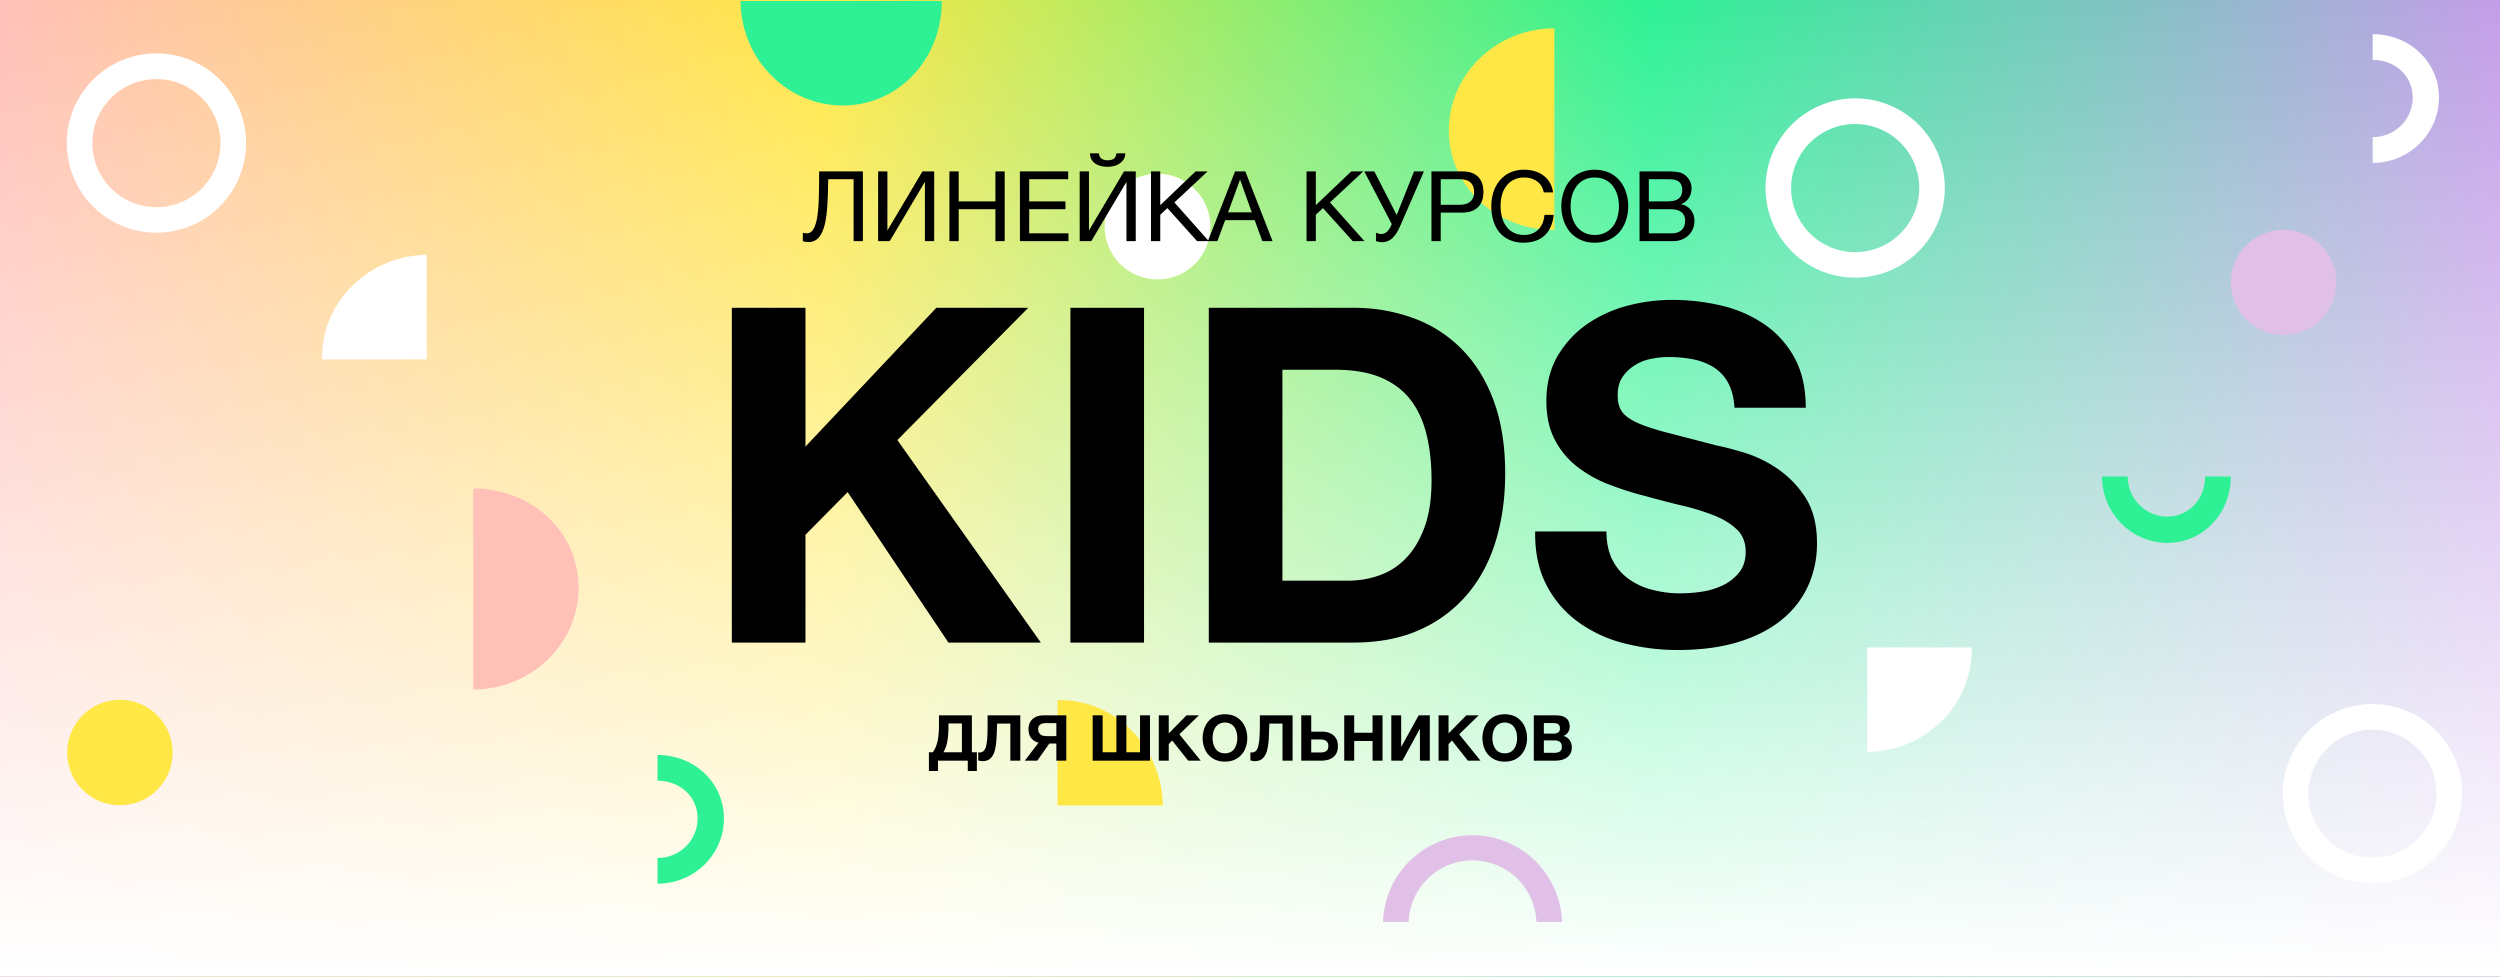 <svg xmlns="http://www.w3.org/2000/svg" viewBox="0 0 2560 1000"><rect x="0" y="0" width="2560" height="1000" fill="#808080" stroke="none"/><defs><linearGradient id="a" y1="502" x2="2560" y2="502" gradientTransform="matrix(1 0 0 -1 0 1002)" gradientUnits="userSpaceOnUse"><stop offset="0" stop-color="#ffc0b8"/><stop offset=".33" stop-color="#ffe745"/><stop offset=".66" stop-color="#2df194"/><stop offset="1" stop-color="#c49de8"/></linearGradient><linearGradient id="b" x1="1280" y1="2" x2="1280" y2="1002" gradientTransform="matrix(1 0 0 -1 0 1002)" gradientUnits="userSpaceOnUse"><stop offset="0" stop-color="#fff"/><stop offset="1" stop-color="#fff" stop-opacity="0"/></linearGradient></defs><path style="fill:url(#a)" d="M0 0h2560v1000H0z"/><path style="fill:url(#b)" d="M0 0h2560v1000H0z"/><path d="M1573.3 944a65.5 65.5 0 0 0-130.9 0h-26.2a91.7 91.7 0 0 1 183.3 0Z" style="fill:#e0c0e6"/><path d="M1082.9 717v107.8h107.9c-1.1-59.8-48-107.9-105.9-107.9Z" style="fill:#ffe745"/><circle cx="122.8" cy="770.6" r="54" style="fill:#ffe745"/><path d="M1591.7 29v206.5c-59.9 0-108-44.3-108.1-101.7S1531.8 29 1591.7 29" style="fill:#ffe745"/><path d="M160.3 238.3a91.8 91.8 0 1 1 91.7-91.9 91.9 91.9 0 0 1-91.7 91.9m0-157.3a65.6 65.6 0 1 0 65.5 65.6A65.6 65.6 0 0 0 160.3 81" style="fill:#fff"/><path d="M484.6 706V500.2c59.8 0 107.8 44.2 107.9 101.4S544.4 706 484.6 706" style="fill:#ffc0b8"/><path d="M2019 663h-106.9v107.1c59.3-1 107-47.6 107-105.1 0-.7-.1-1.3-.1-2" style="fill:#fff"/><circle cx="2338.4" cy="289.2" r="54" style="fill:#e0c0e6"/><path d="M758.4 1h206c.1 59.3-44.2 107-101.4 107S758.5 60.3 758.4 1m1394.1 487h26.3a40.8 40.8 0 0 0 40.6 41c22.2-.1 38.6-18.1 38.6-41h26.3c.1 37.6-28.3 67.9-64.9 67.9s-66.9-30.3-66.9-67.9M673.3 904.9v-26.3c22.6 0 41-18 41-40.5s-18.1-38.6-41-38.6v-26.4c37.7 0 67.9 28.3 68 65s-30.3 66.8-68 66.8" style="fill:#2df194"/><path d="M1899.8 284.3a91.8 91.8 0 1 1 91.7-91.9 91.8 91.8 0 0 1-91.7 91.9m0-157.3a65.6 65.6 0 1 0 65.5 65.6 65.5 65.5 0 0 0-65.5-65.6m529.7 777.6a91.8 91.8 0 1 1 91.7-91.9 91.8 91.8 0 0 1-91.7 91.9m0-157.4a65.6 65.6 0 1 0 65.5 65.7 65.6 65.6 0 0 0-65.5-65.6ZM329.9 368h107V260.9c-59.3 1.1-107.1 47.7-107.1 105.2 0 .6.1 1.3.1 1.9m855.5-81.9a54.1 54.1 0 1 1 54-54.1 54 54 0 0 1-54 54.1m1244.2-119.3v-26.4c22.5 0 41-17.9 41-40.4s-18.1-38.6-41-38.6V35c37.6 0 67.9 28.3 67.9 64.9s-30.3 66.9-67.9 66.9" style="fill:#fff"/><path d="M824.8 315.2v142.1l134-142.1h94.1l-134 135.4L1065.8 658h-94.6L868 503.9l-43.2 43.7V658h-75.4V315.2Zm346.7 0V658h-75.4V315.2Zm214.2 0a177.7 177.7 0 0 1 61.7 10.6 133.2 133.2 0 0 1 49.4 31.7q21 21.2 32.7 52.8c7.8 21.1 11.8 45.9 11.8 74.4 0 24.9-3.2 48-9.6 69.1s-16.1 39.4-29.1 54.7a135.8 135.8 0 0 1-48.5 36.3Q1425 658 1385.7 658h-147.9V315.2Zm-5.3 279.4a95 95 0 0 0 31.7-5.3 69.4 69.4 0 0 0 27.4-17.5c8-8.2 14.4-18.8 19.2-31.9s7.2-29.1 7.2-48q0-25.9-5.1-46.8c-3.3-13.9-8.9-25.9-16.5-35.8s-17.9-17.5-30.5-22.8-28.3-7.9-46.9-7.9h-53.7v216Zm270.8-21.1a54.2 54.2 0 0 0 16.6 19.4 71.3 71.3 0 0 0 24.3 11.1 113.6 113.6 0 0 0 28.8 3.6 154 154 0 0 0 21.6-1.7 74.2 74.2 0 0 0 21.6-6.5 47.5 47.5 0 0 0 16.8-13.2c4.5-5.6 6.7-12.7 6.7-21.4s-2.9-16.8-8.9-22.5-13.6-10.6-23.3-14.4a225 225 0 0 0-32.6-10.1c-12.2-2.9-24.5-6.1-37-9.6a313 313 0 0 1-37.4-11.8 125.9 125.9 0 0 1-32.7-18 83.4 83.4 0 0 1-23.3-27.6c-5.9-11-8.9-24.4-8.9-40 0-17.6 3.8-32.9 11.3-45.9a103.9 103.9 0 0 1 29.5-32.4 131.5 131.5 0 0 1 41.3-19.2 178.8 178.8 0 0 1 46.1-6.2 218.5 218.5 0 0 1 51.7 6 129.5 129.5 0 0 1 43.9 19.4 98.7 98.7 0 0 1 30.5 34.3c7.5 14 11.3 30.8 11.3 50.7h-73c-.6-10.3-2.8-18.7-6.5-25.5a42.8 42.8 0 0 0-14.6-15.8 63.4 63.4 0 0 0-20.9-8.2 129 129 0 0 0-25.7-2.4 87.7 87.7 0 0 0-18.3 2 46.3 46.3 0 0 0-16.5 6.7 41.4 41.4 0 0 0-12.3 12c-3.2 4.8-4.8 10.9-4.8 18.2s1.3 12.2 3.9 16.3 7.6 8 15.1 11.6 17.9 7 31.2 10.5l52.1 13.5c6.4 1.2 15.3 3.6 26.7 6.9a128.4 128.4 0 0 1 33.8 16.1 103.6 103.6 0 0 1 29.1 29.5c8.1 12.3 12.2 28.1 12.2 47.3a104.6 104.6 0 0 1-9.1 43.7 95.7 95.7 0 0 1-27.1 34.8q-18 14.7-44.7 22.8c-17.8 5.4-38.3 8.1-61.7 8.1a218.7 218.7 0 0 1-55-6.9 136.1 136.1 0 0 1-47.1-21.9 107.3 107.3 0 0 1-32.4-37.9c-8-15.3-11.8-33.6-11.5-54.7h73c0 11.5 2.1 21.3 6.2 29.3m-700 196.8h3.9a22.9 22.9 0 0 0 3.3-5.9 38 38 0 0 0 2-7c.4-2.5.7-5.2.9-8.2s.2-6.1.2-9.5v-7.2h33.7v37.8h5.1v19.2H991v-10.6h-30.5v10.6h-9.3Zm33.8 0v-29.5h-13.8v.9c0 3.2 0 6.1-.2 8.8a56 56 0 0 1-.8 7.5 32.5 32.5 0 0 1-1.5 6.5 33.3 33.3 0 0 1-2.6 5.8Zm21.1 9.1a12.3 12.3 0 0 1-4.4-.8v-8.3l.7.2h.8a5.4 5.4 0 0 0 4.1-1.6 10.6 10.6 0 0 0 2.5-5 47 47 0 0 0 1.2-9c.2-3.6.3-8 .3-13.1v-9.3h33.5v46.4h-10.2V741H1021c-.1 5.4-.3 10.4-.6 15.1a57.8 57.8 0 0 1-1.7 12.2 16.5 16.5 0 0 1-4.3 8.1c-1.9 2-4.7 3-8.3 3m57.4-18.9a13 13 0 0 1-7.5-4.7c-1.9-2.3-2.8-5.4-2.8-9.2a13.6 13.6 0 0 1 1.3-6.3 11.9 11.9 0 0 1 3.5-4.5 13.8 13.8 0 0 1 5-2.5 20.9 20.9 0 0 1 6.1-.8h22.8v46.4h-10.2v-17.5h-7.2l-12.3 17.5h-12.8Zm18.2-6.7v-13.3h-10.1a16 16 0 0 0-3.1.2 6.2 6.2 0 0 0-2.7.9 5.2 5.2 0 0 0-2 1.9 6.9 6.9 0 0 0-.7 3.2 7.2 7.2 0 0 0 .8 3.5 6 6 0 0 0 2 2.2 7.8 7.8 0 0 0 2.8 1.1 18.7 18.7 0 0 0 3.4.3Zm37.2-21.3h10.2v37.8h14.1v-37.8h10.2v37.8h14v-37.8h10.2v46.4h-58.7Zm67.7 0h10.2V751l18.2-18.5h12.7l-20 19.4 21.8 27h-12.8l-16.4-20.6-3.5 3.7v16.9h-10.2Zm67.8 47.4a25 25 0 0 1-9.7-1.8 21.2 21.2 0 0 1-11.6-12.8 29 29 0 0 1-1.6-9.4 30.3 30.3 0 0 1 1.6-9.7 21.6 21.6 0 0 1 4.5-7.8 20.8 20.8 0 0 1 7.1-5.2 26.8 26.8 0 0 1 19.3 0 20.8 20.8 0 0 1 7.1 5.2 21.6 21.6 0 0 1 4.5 7.8 27.8 27.8 0 0 1 1.6 9.7 26.5 26.5 0 0 1-1.6 9.4 21.2 21.2 0 0 1-11.6 12.8 24.9 24.9 0 0 1-9.6 1.8m0-8.5a12.7 12.7 0 0 0 5.8-1.3 11.2 11.2 0 0 0 3.9-3.6 16.2 16.2 0 0 0 2.2-5 21 21 0 0 0 .7-5.6 23.5 23.5 0 0 0-.7-6 16.8 16.8 0 0 0-2.2-5.1 11 11 0 0 0-3.9-3.5 11.6 11.6 0 0 0-5.8-1.4 12 12 0 0 0-5.9 1.4 11 11 0 0 0-3.9 3.5 16.8 16.8 0 0 0-2.2 5.1 29 29 0 0 0-.7 6 26 26 0 0 0 .7 5.6 16.2 16.2 0 0 0 2.2 5 11.2 11.2 0 0 0 3.9 3.6 13.2 13.2 0 0 0 5.9 1.3m30.5 8a13.3 13.3 0 0 1-4.5-.8v-8.3l.8.2h.8a5.6 5.6 0 0 0 4.1-1.6 10.6 10.6 0 0 0 2.4-5 47 47 0 0 0 1.2-9c.3-3.6.4-8 .4-13.1v-9.3h33.5v46.4h-10.3V741h-13.5c-.2 5.4-.4 10.4-.6 15.1a57.8 57.8 0 0 1-1.7 12.2 17.4 17.4 0 0 1-4.3 8.1c-2 2-4.7 3-8.3 3m47.6-46.9h10.2v16.7h10.9a22.7 22.7 0 0 1 6.5.9 15.1 15.1 0 0 1 5.2 2.7 13.4 13.4 0 0 1 3.5 4.6 16.9 16.9 0 0 1 1.2 6.6 16.6 16.6 0 0 1-1.2 6.6 12.6 12.6 0 0 1-3.5 4.7 15.6 15.6 0 0 1-5.3 2.7 25 25 0 0 1-6.9.9h-20.6Zm19.8 38a10.6 10.6 0 0 0 5.8-1.4c1.4-1 2.1-2.8 2.1-5.2a6.8 6.8 0 0 0-.6-3.1 5.1 5.1 0 0 0-1.7-2.1 6.4 6.4 0 0 0-2.5-1.1 10.8 10.8 0 0 0-3.2-.4h-9.5v13.3Zm24.2-38h10.2v17.8h18.8v-17.8h10.2v46.4h-10.2v-20.1h-18.8v20.1h-10.2Zm48.2 0h10.1v32.1h.2l17.7-32.1h11.4v46.4H1454v-32.3h-.2l-17.7 32.3h-11.4Zm48.4 0h10.2V751l18.2-18.5h12.7l-20 19.4 21.8 27h-12.9l-16.3-20.6-3.5 3.7v16.9h-10.2Zm67.8 47.4a25 25 0 0 1-9.7-1.8 21.2 21.2 0 0 1-11.6-12.8 29 29 0 0 1-1.6-9.4 30.3 30.3 0 0 1 1.6-9.7 21.6 21.6 0 0 1 4.5-7.8 20.8 20.8 0 0 1 7.1-5.2 26.8 26.8 0 0 1 19.3 0 20.8 20.8 0 0 1 7.1 5.2 21.6 21.6 0 0 1 4.5 7.8 27.8 27.8 0 0 1 1.6 9.7 26.5 26.5 0 0 1-1.6 9.4 21.2 21.2 0 0 1-11.6 12.8 24.9 24.9 0 0 1-9.6 1.8m0-8.5a12.7 12.7 0 0 0 5.8-1.3 11.2 11.2 0 0 0 3.9-3.6 16.2 16.2 0 0 0 2.2-5 26 26 0 0 0 .7-5.6 29 29 0 0 0-.7-6 16.8 16.8 0 0 0-2.2-5.1 11 11 0 0 0-3.9-3.5 11.6 11.6 0 0 0-5.8-1.4 12 12 0 0 0-5.9 1.4 11 11 0 0 0-3.9 3.5 16.8 16.8 0 0 0-2.2 5.1 29 29 0 0 0-.7 6 26 26 0 0 0 .7 5.6 16.2 16.2 0 0 0 2.2 5 11.2 11.2 0 0 0 3.9 3.6 13.2 13.2 0 0 0 5.9 1.3m29.7-38.9h21.9a36.4 36.4 0 0 1 6 .5 12.6 12.6 0 0 1 4.7 2 7.9 7.9 0 0 1 3 3.5 11.5 11.5 0 0 1 1.1 5.5 9.7 9.7 0 0 1-1.6 5.8 10.1 10.1 0 0 1-4.7 3.8 11.3 11.3 0 0 1 6.4 4.4 12.7 12.7 0 0 1 2.1 7.4 12.8 12.8 0 0 1-1.3 6.1 12.5 12.5 0 0 1-3.7 4.2 15.1 15.1 0 0 1-5.3 2.4 25 25 0 0 1-6.1.8h-22.5Zm20.6 18.7a7.3 7.3 0 0 0 4.5-1.3c1.1-.8 1.7-2.2 1.7-4.2a4.8 4.8 0 0 0-.6-2.6 4.1 4.1 0 0 0-1.5-1.7 7.8 7.8 0 0 0-2.3-.8l-2.6-.2h-9.5v10.8Zm.6 19.7a12.7 12.7 0 0 0 2.8-.3 7.5 7.5 0 0 0 2.4-.9 5.2 5.2 0 0 0 1.7-1.9 6.7 6.7 0 0 0 .6-3c0-2.4-.7-4.1-2-5.1a8.6 8.6 0 0 0-5.3-1.5h-11.1v12.7Z" style="isolation:isolate"/><g style="isolation:isolate"><path d="m827.9 247.9-3.2-.3a7.4 7.4 0 0 1-2.6-.7v-8.6a13.1 13.1 0 0 0 4.1.6c3 0 5.3-1.6 7-4.7s3-7.4 3.8-13a177 177 0 0 0 1.5-20.1c.2-7.7.3-16.3.3-25.6h44.8v71.4h-9.5v-63.4h-26c-.1 5.6-.2 11.2-.4 16.5s-.5 10.5-.9 15.2a116 116 0 0 1-1.9 13.2 47.7 47.7 0 0 1-3.5 10.3 18.9 18.9 0 0 1-5.5 6.8 13.3 13.3 0 0 1-8 2.4m71.3-72.4h9.5V236l35.9-60.5h12v71.4h-9.5v-60.7l-36 60.7h-11.9Zm73 0h9.5v30.7h37.6v-30.7h9.5v71.4h-9.5v-32.7h-37.6v32.7h-9.5Zm72.2 0h49.4v8h-39.9v22.7h37.1v8h-37.1v24.7h40.2v8h-49.7Zm61.2 0h9.5V236l35.9-60.5h12v71.4h-9.5v-60.7l-36 60.7h-11.9Zm28.7-4.7c-5.4 0-9.8-1.2-13-3.5s-5-5.8-5.2-10.3h9.1c.4 2.6 1.3 4.5 2.8 5.5a10.4 10.4 0 0 0 6.2 1.6c3 0 5.1-.6 6.5-1.7s2.1-2.9 2.5-5.4h9.1a12.7 12.7 0 0 1-1.3 5.5 13.7 13.7 0 0 1-3.7 4.3 15.3 15.3 0 0 1-5.7 2.9 24.3 24.3 0 0 1-7.3 1.1m44.3 4.7h9.5v34.6l36.2-34.6h12.3l-34 31.8 35.2 39.6h-12l-30.4-33.8-7.3 6.8v27h-9.5Z"/><path d="M1264.7 175.5h10.5l27.9 71.4h-10.5l-7.8-21.5h-30.2l-8 21.5h-9.7Zm17.1 41.9-11.9-33.3h-.2l-12.1 33.3Zm56.1-41.9h9.5v34.6l36.3-34.6h12.3l-34.1 31.8 35.3 39.6h-12l-30.5-33.8-7.3 6.8v27h-9.5Zm77.2 72.5a12.7 12.7 0 0 1-3.4-.4 12.5 12.5 0 0 1-2.7-.8v-8.5a11.4 11.4 0 0 0 2.6.9 9.7 9.7 0 0 0 3.1.4 8.5 8.5 0 0 0 5.1-1.9 16.3 16.3 0 0 0 4.2-5.7l1.2-2.5-28.2-54h10.3l22.9 44.7 17.8-44.7h10.1l-24 55.2a57.3 57.3 0 0 1-4.3 8.3 31 31 0 0 1-4.5 5.3 14.4 14.4 0 0 1-4.9 2.8 16 16 0 0 1-5.3.9m50.7-72.5h31.3c7.3 0 12.7 1.8 16.4 5.5s5.5 8.9 5.5 15.6-1.8 11.8-5.5 15.5-9.1 5.6-16.4 5.6h-21.8v29.2h-9.5Zm28.1 34.2c5.4 0 9.3-1.1 11.8-3.4s3.8-5.5 3.8-9.7-1.3-7.5-3.8-9.8-6.4-3.3-11.8-3.3h-18.6v26.2Zm66.2 38.8a34.4 34.4 0 0 1-14.5-2.9 28.7 28.7 0 0 1-10.3-7.8 33.9 33.9 0 0 1-6.1-11.8 49.6 49.6 0 0 1-2.1-14.6 47.1 47.1 0 0 1 2.2-14.7 35.2 35.2 0 0 1 6.5-11.9 30.2 30.2 0 0 1 10.5-8.1 35.2 35.2 0 0 1 14.6-2.9 36.2 36.2 0 0 1 10.6 1.5 26.5 26.5 0 0 1 8.9 4.4 23.7 23.7 0 0 1 6.5 7.2 25.2 25.2 0 0 1 3.4 10.1h-9.5c-1-5.1-3.4-8.9-7-11.4a21.9 21.9 0 0 0-13-3.8 23.1 23.1 0 0 0-10.9 2.4 20.4 20.4 0 0 0-7.5 6.4 26.6 26.6 0 0 0-4.4 9.3 42 42 0 0 0-1.4 10.8 47.7 47.7 0 0 0 1.4 11.5 26 26 0 0 0 4.4 9.5 20.6 20.6 0 0 0 7.5 6.5 23.8 23.8 0 0 0 11 2.4 19.8 19.8 0 0 0 8.3-1.6 17.6 17.6 0 0 0 6.4-4.3 20.6 20.6 0 0 0 4.1-6.5 27.9 27.9 0 0 0 1.8-8.2h9.5c-.9 9-4 16.1-9.2 21s-12.5 7.5-21.7 7.5m72.9 0a33.6 33.6 0 0 1-14.9-3.1 32.2 32.2 0 0 1-10.7-8.2 37 37 0 0 1-6.4-11.9 46.3 46.3 0 0 1 0-28.2 35 35 0 0 1 6.4-11.9 31.2 31.2 0 0 1 10.7-8.3 37.6 37.6 0 0 1 29.9 0 31.2 31.2 0 0 1 10.7 8.3 35 35 0 0 1 6.4 11.9 46.3 46.3 0 0 1 0 28.2 37 37 0 0 1-6.4 11.9 32.2 32.2 0 0 1-10.7 8.2 33.8 33.8 0 0 1-15 3.1m0-7.9a22.9 22.9 0 0 0 11.2-2.6 22.1 22.1 0 0 0 7.8-6.7 30.6 30.6 0 0 0 4.4-9.5 42.3 42.3 0 0 0 1.4-10.6 43 43 0 0 0-1.4-10.7 30.1 30.1 0 0 0-4.4-9.4 22.4 22.4 0 0 0-7.8-6.8 22.9 22.9 0 0 0-11.2-2.5 23.4 23.4 0 0 0-11.2 2.5 22.9 22.9 0 0 0-7.7 6.8 30.1 30.1 0 0 0-4.4 9.4 43 43 0 0 0-1.4 10.7 42.3 42.3 0 0 0 1.4 10.6 30.6 30.6 0 0 0 4.4 9.5 22.7 22.7 0 0 0 7.7 6.7 23.4 23.4 0 0 0 11.2 2.6m45.9-65.1h30.8l5.3.3a38.5 38.5 0 0 1 4.9.8 10.1 10.1 0 0 1 3.8 1.5 18.1 18.1 0 0 1 5.9 5.8 15.5 15.5 0 0 1 2.5 9.1 16.6 16.6 0 0 1-2.8 9.8 16.2 16.2 0 0 1-7.8 6.2v.2a16.3 16.3 0 0 1 10.1 6 18 18 0 0 1 3.5 11.2 22.2 22.2 0 0 1-1.4 7.6 20 20 0 0 1-11 11.1 22.7 22.7 0 0 1-9.3 1.8h-34.5Zm28.5 30.7c5.4 0 9.3-1 11.6-2.9s3.6-4.7 3.6-8.5a12.8 12.8 0 0 0-1.2-6 8.3 8.3 0 0 0-3.3-3.4 14.1 14.1 0 0 0-4.9-1.6 54 54 0 0 0-5.8-.3h-19v22.7Zm4.8 32.7c4.2 0 7.5-1.2 9.8-3.4s3.6-5.4 3.6-9.4a12.1 12.1 0 0 0-1.3-5.8 9.6 9.6 0 0 0-3.5-3.7 15.2 15.2 0 0 0-4.9-1.9 37 37 0 0 0-5.8-.5h-21.7v24.7Z"/></g></svg>